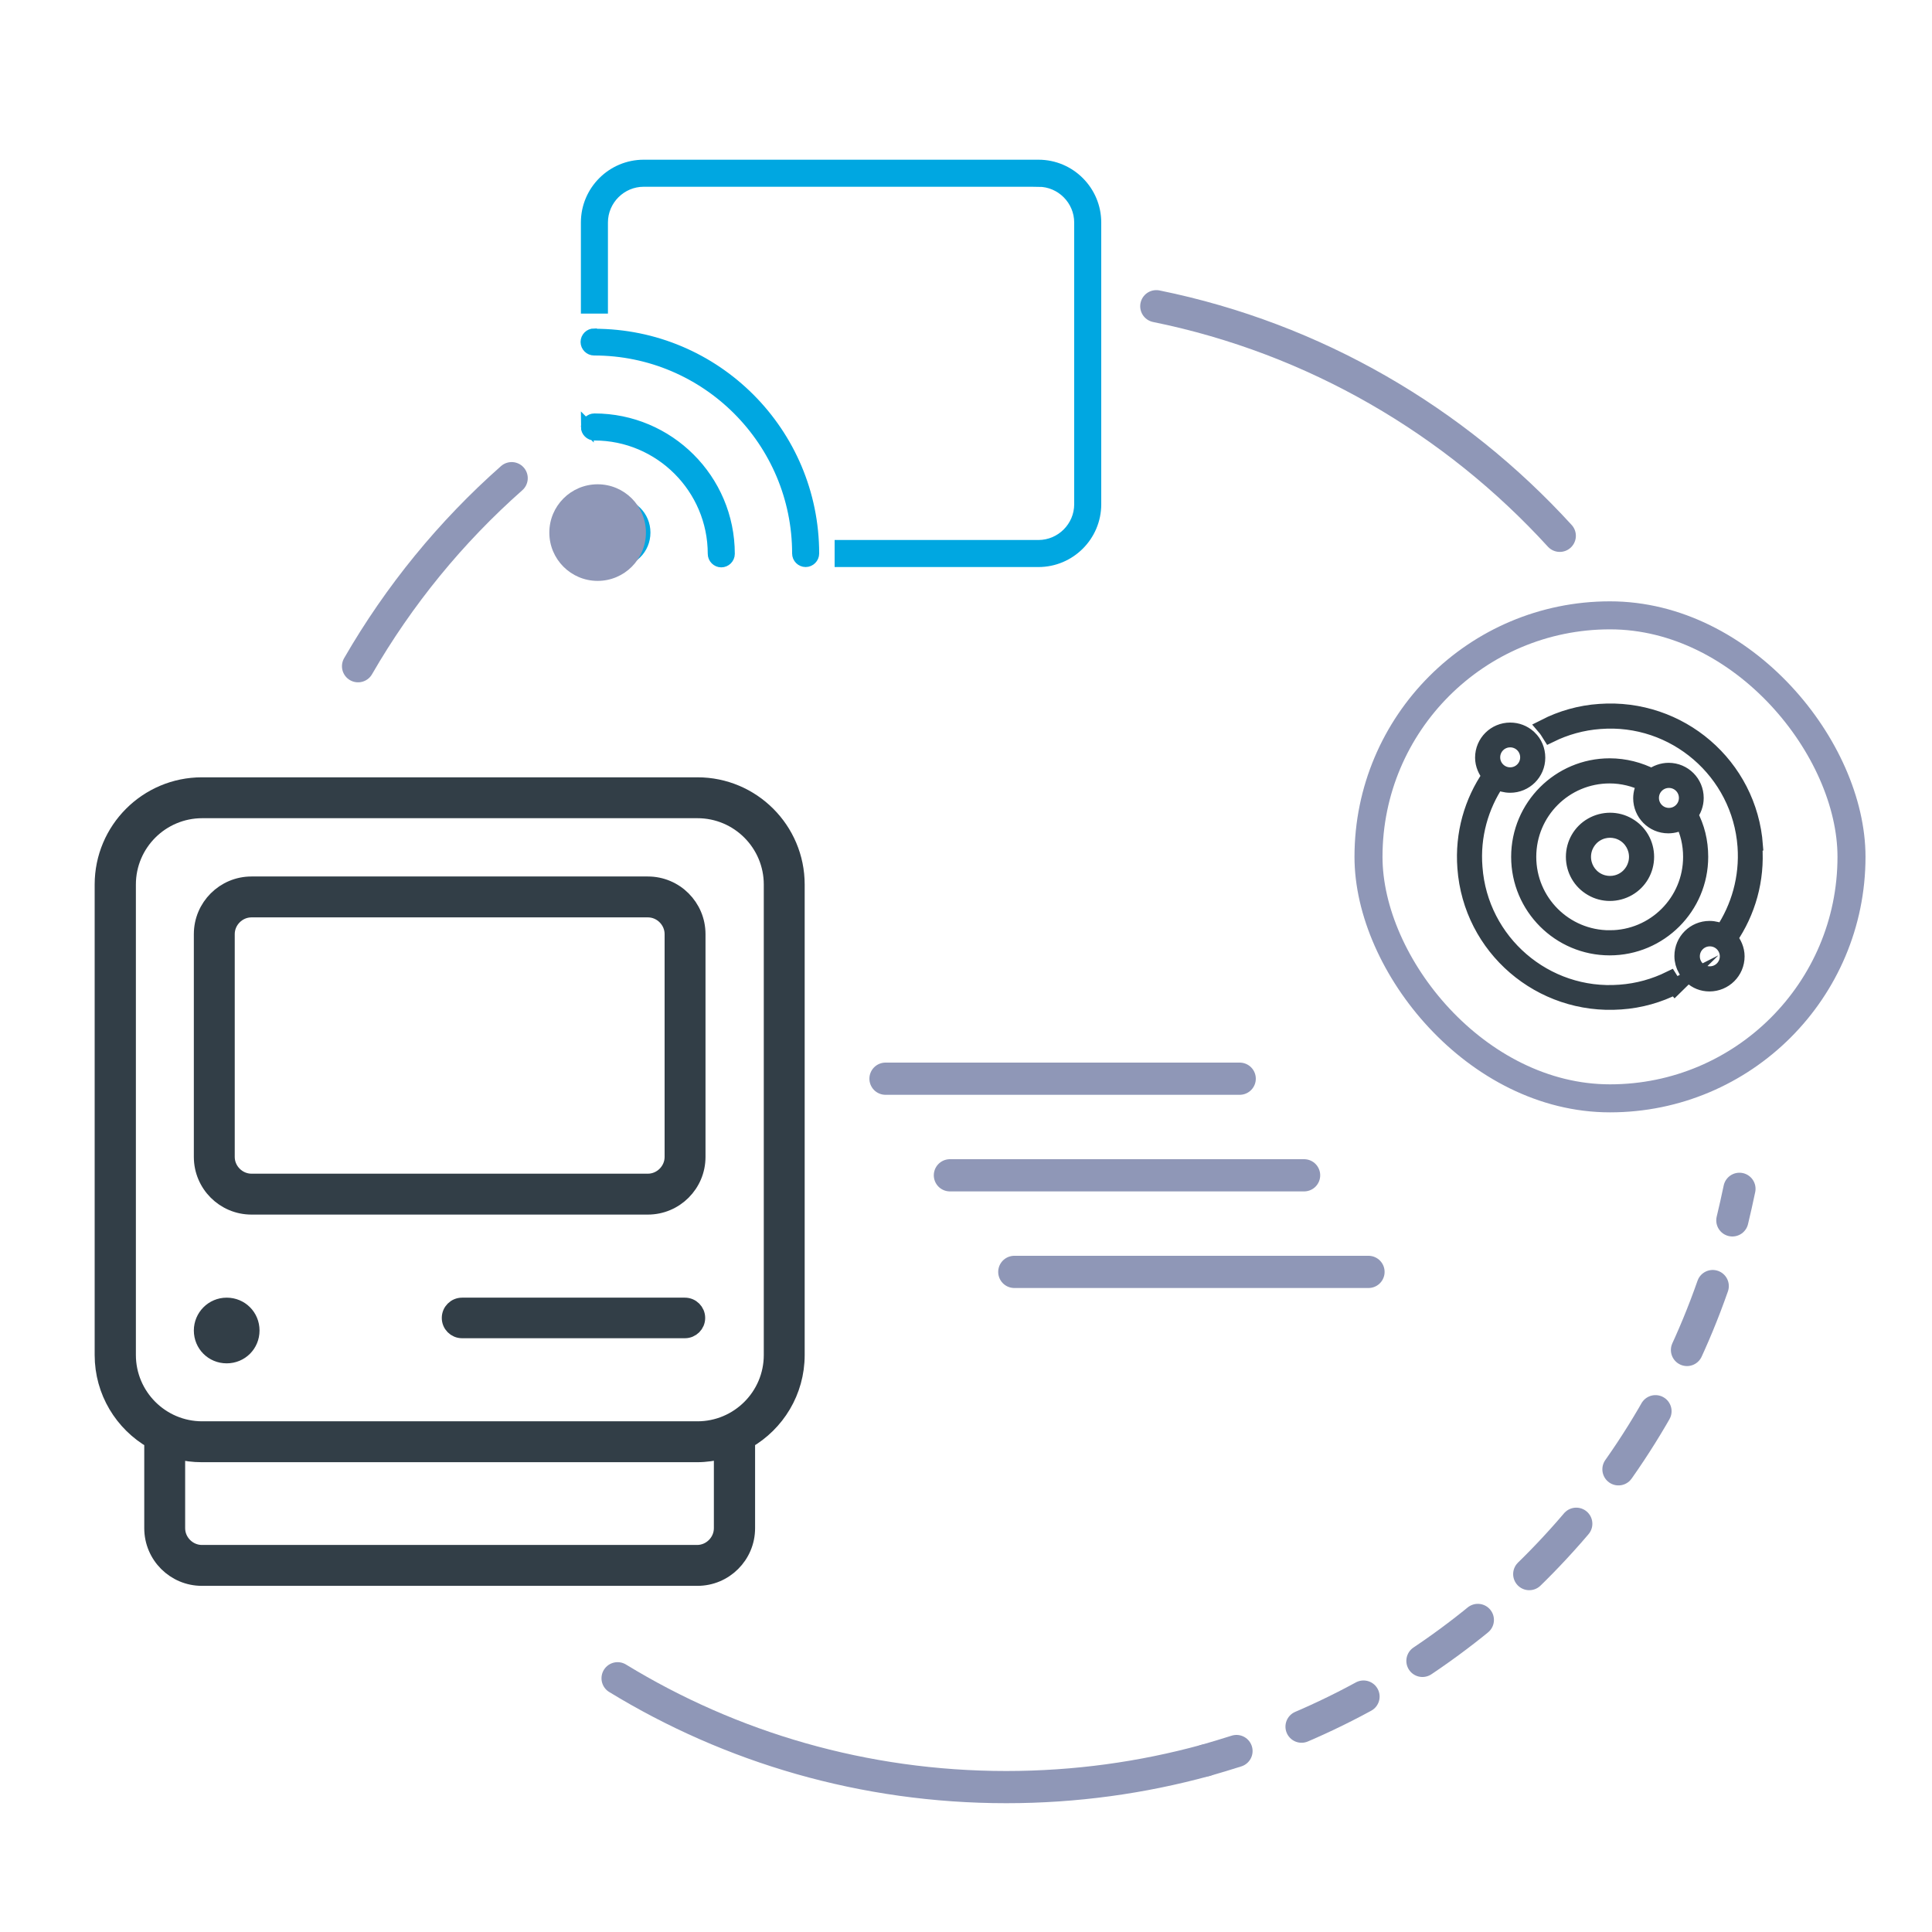 <?xml version="1.0" encoding="UTF-8"?> <svg xmlns="http://www.w3.org/2000/svg" id="a" data-name="Layer 1" width="60" height="60" viewBox="0 0 60 60"><path d="m35.91,9.51c4.92,1,9.27,3.56,12.53,7.13" fill="none" stroke="#8f97b7" stroke-linecap="round" stroke-miterlimit="10"></path><path d="m11.12,20.69c1.27-2.2,2.88-4.17,4.77-5.84" fill="none" stroke="#8f97b7" stroke-linecap="round" stroke-miterlimit="10"></path><path d="m37.44,54.67c-1.97.54-4.04.83-6.19.83-4.42,0-8.55-1.23-12.07-3.38" fill="none" stroke="#8f97b7" stroke-linecap="round" stroke-miterlimit="10"></path><g><path d="m54.02,36.92c-.07.33-.14.65-.22.98" fill="none" stroke="#8f97b7" stroke-linecap="round" stroke-miterlimit="10"></path><path d="m53.19,39.94c-2.27,6.5-7.35,11.68-13.78,14.09" fill="none" stroke="#8f97b7" stroke-dasharray="0 0 2.14 2.14" stroke-linecap="round" stroke-miterlimit="10"></path><path d="m38.4,54.38c-.32.1-.64.2-.96.29" fill="none" stroke="#8f97b7" stroke-linecap="round" stroke-miterlimit="10"></path></g><line x1="27.5" y1="33.5" x2="38.5" y2="33.5" fill="none" stroke="#8f97b7" stroke-linecap="round" stroke-miterlimit="10"></line><line x1="29.5" y1="36.5" x2="40.5" y2="36.5" fill="none" stroke="#8f97b7" stroke-linecap="round" stroke-miterlimit="10"></line><line x1="31.5" y1="39.5" x2="42.5" y2="39.5" fill="none" stroke="#8f97b7" stroke-linecap="round" stroke-miterlimit="10"></line><rect x="42.5" y="19.11" width="15" height="15" rx="7.5" ry="7.5" fill="none" stroke="#8f97b7" stroke-linecap="round" stroke-miterlimit="10" stroke-width=".87"></rect><path d="m21.66,24.39c1.7,0,3.08,1.38,3.08,3.08v14.61c0,1.14-.62,2.13-1.54,2.66v2.72c0,.85-.69,1.54-1.54,1.54H6.27c-.85,0-1.54-.69-1.54-1.54v-2.72c-.92-.53-1.54-1.52-1.54-2.66v-14.61c0-1.7,1.38-3.08,3.08-3.08h15.38Zm-15.38.77c-1.27,0-2.31,1.03-2.31,2.31v14.61c0,1.27,1.03,2.31,2.31,2.31h15.38c1.27,0,2.31-1.03,2.31-2.31v-14.61c0-1.27-1.03-2.31-2.31-2.31H6.27Zm15.38,20H6.27c-.26,0-.52-.03-.77-.1v2.4c0,.42.35.77.77.77h15.38c.42,0,.77-.35.77-.77v-2.4c-.25.06-.5.1-.77.1Zm-1.54-17.69c.85,0,1.54.69,1.54,1.54v6.92c0,.85-.69,1.54-1.54,1.54H7.81c-.85,0-1.54-.69-1.54-1.54v-6.92c0-.85.69-1.54,1.54-1.54h12.31Zm-13.85,13.85c0-.42.34-.77.77-.77s.77.34.77.77-.34.77-.77.77-.77-.34-.77-.77Zm1.54-13.08c-.42,0-.77.35-.77.77v6.92c0,.42.35.77.77.77h12.31c.42,0,.77-.35.77-.77v-6.92c0-.42-.35-.77-.77-.77H7.81Zm6.54,12.31h6.92c.21,0,.38.17.38.38s-.17.38-.38.38h-6.92c-.21,0-.38-.17-.38-.38s.17-.38.38-.38Z" fill="#323e47" stroke="#323e47" stroke-miterlimit="10" stroke-width=".5"></path><path d="m52.03,30.63c-.51.26-1.09.43-1.7.47-2.48.18-4.64-1.67-4.82-4.15-.08-1.05.21-2.05.77-2.86-.13-.15-.22-.35-.22-.56,0-.47.38-.84.84-.84.22,0,.41.08.56.21.01.01.02.02.03.03.16.15.25.37.25.6,0,.47-.38.84-.84.84-.15,0-.29-.04-.41-.1-.51.76-.78,1.69-.7,2.67.17,2.32,2.2,4.07,4.52,3.89.56-.04,1.08-.19,1.55-.42.05.08.1.16.16.23Zm-5.13-6.55c.31,0,.56-.25.56-.56s-.25-.56-.56-.56-.56.25-.56.56.25.56.56.56Zm4.92-.14c.47,0,.84.38.84.84,0,.2-.07.38-.18.52.21.39.32.83.32,1.31,0,1.55-1.26,2.81-2.81,2.81s-2.81-1.26-2.81-2.81,1.26-2.81,2.81-2.81c.47,0,.92.12,1.31.32.14-.11.33-.18.52-.18Zm-1.83,5.2c1.4,0,2.53-1.13,2.53-2.53,0-.4-.09-.78-.26-1.11-.13.08-.28.13-.45.13-.47,0-.84-.38-.84-.84,0-.16.05-.32.13-.45-.33-.16-.71-.26-1.11-.26-1.4,0-2.53,1.13-2.53,2.53s1.13,2.53,2.53,2.53Zm4.49-2.87c.08,1.06-.21,2.05-.77,2.87.13.15.22.35.22.56,0,.47-.38.84-.84.84-.22,0-.41-.08-.56-.22-.01-.01-.02-.02-.03-.03-.06-.06-.11-.12-.14-.19-.07-.12-.11-.26-.11-.41,0-.47.38-.84.84-.84.15,0,.29.04.41.1.51-.76.78-1.69.71-2.67-.17-2.32-2.2-4.07-4.52-3.89-.56.04-1.08.19-1.55.42-.05-.08-.1-.16-.16-.23.51-.26,1.09-.43,1.7-.47,2.48-.18,4.64,1.67,4.82,4.15Zm-3.92,1.31c-.35.2-.78.2-1.12,0-.35-.2-.56-.57-.56-.97s.21-.77.56-.97c.35-.2.78-.2,1.12,0,.35.2.56.57.56.97s-.21.77-.56.97Zm-.98-.24c.26.15.58.15.84,0,.26-.15.42-.43.42-.73s-.16-.58-.42-.73c-.26-.15-.58-.15-.84,0-.26.15-.42.43-.42.73s.16.58.42.73Zm1.69-2.56c0,.31.25.56.56.56s.56-.25.56-.56-.25-.56-.56-.56-.56.25-.56.56Zm1.83,5.48c.31,0,.56-.25.56-.56s-.25-.56-.56-.56-.56.25-.56.56.25.56.56.56Z" fill="#323e47" stroke="#323e47" stroke-miterlimit="10" stroke-width=".5"></path><path d="m32.25,5.6h-12.26c-.72,0-1.31.59-1.31,1.31v2.63h-.44v-2.63c0-.97.79-1.75,1.75-1.75h12.26c.97,0,1.75.79,1.75,1.75v8.75c0,.97-.79,1.75-1.75,1.75h-6.13v-.44h6.13c.72,0,1.31-.59,1.31-1.31V6.91c0-.72-.59-1.31-1.31-1.31Zm-13.79,4.81c3.75,0,6.78,3.04,6.78,6.78,0,.12-.1.22-.22.22s-.22-.1-.22-.22c0-3.5-2.84-6.35-6.35-6.35-.12,0-.22-.1-.22-.22s.1-.22.22-.22Zm-.22,2.85c0-.12.1-.22.22-.22,2.29,0,4.16,1.86,4.16,4.16,0,.12-.1.22-.22.22s-.22-.1-.22-.22c0-2.05-1.67-3.72-3.72-3.72-.12,0-.22-.1-.22-.22Zm0,3.28c0-.48.39-.88.88-.88s.88.39.88.88-.39.88-.88.88-.88-.39-.88-.88Zm1.31,0c0-.24-.2-.44-.44-.44s-.44.2-.44.44.2.44.44.44.44-.2.44-.44Z" fill="#00a7e1" stroke="#00a7e1" stroke-miterlimit="10" stroke-width=".4"></path><circle cx="18.56" cy="16.54" r="1.5" fill="#8f97b7" stroke-width="0"></circle></svg> 